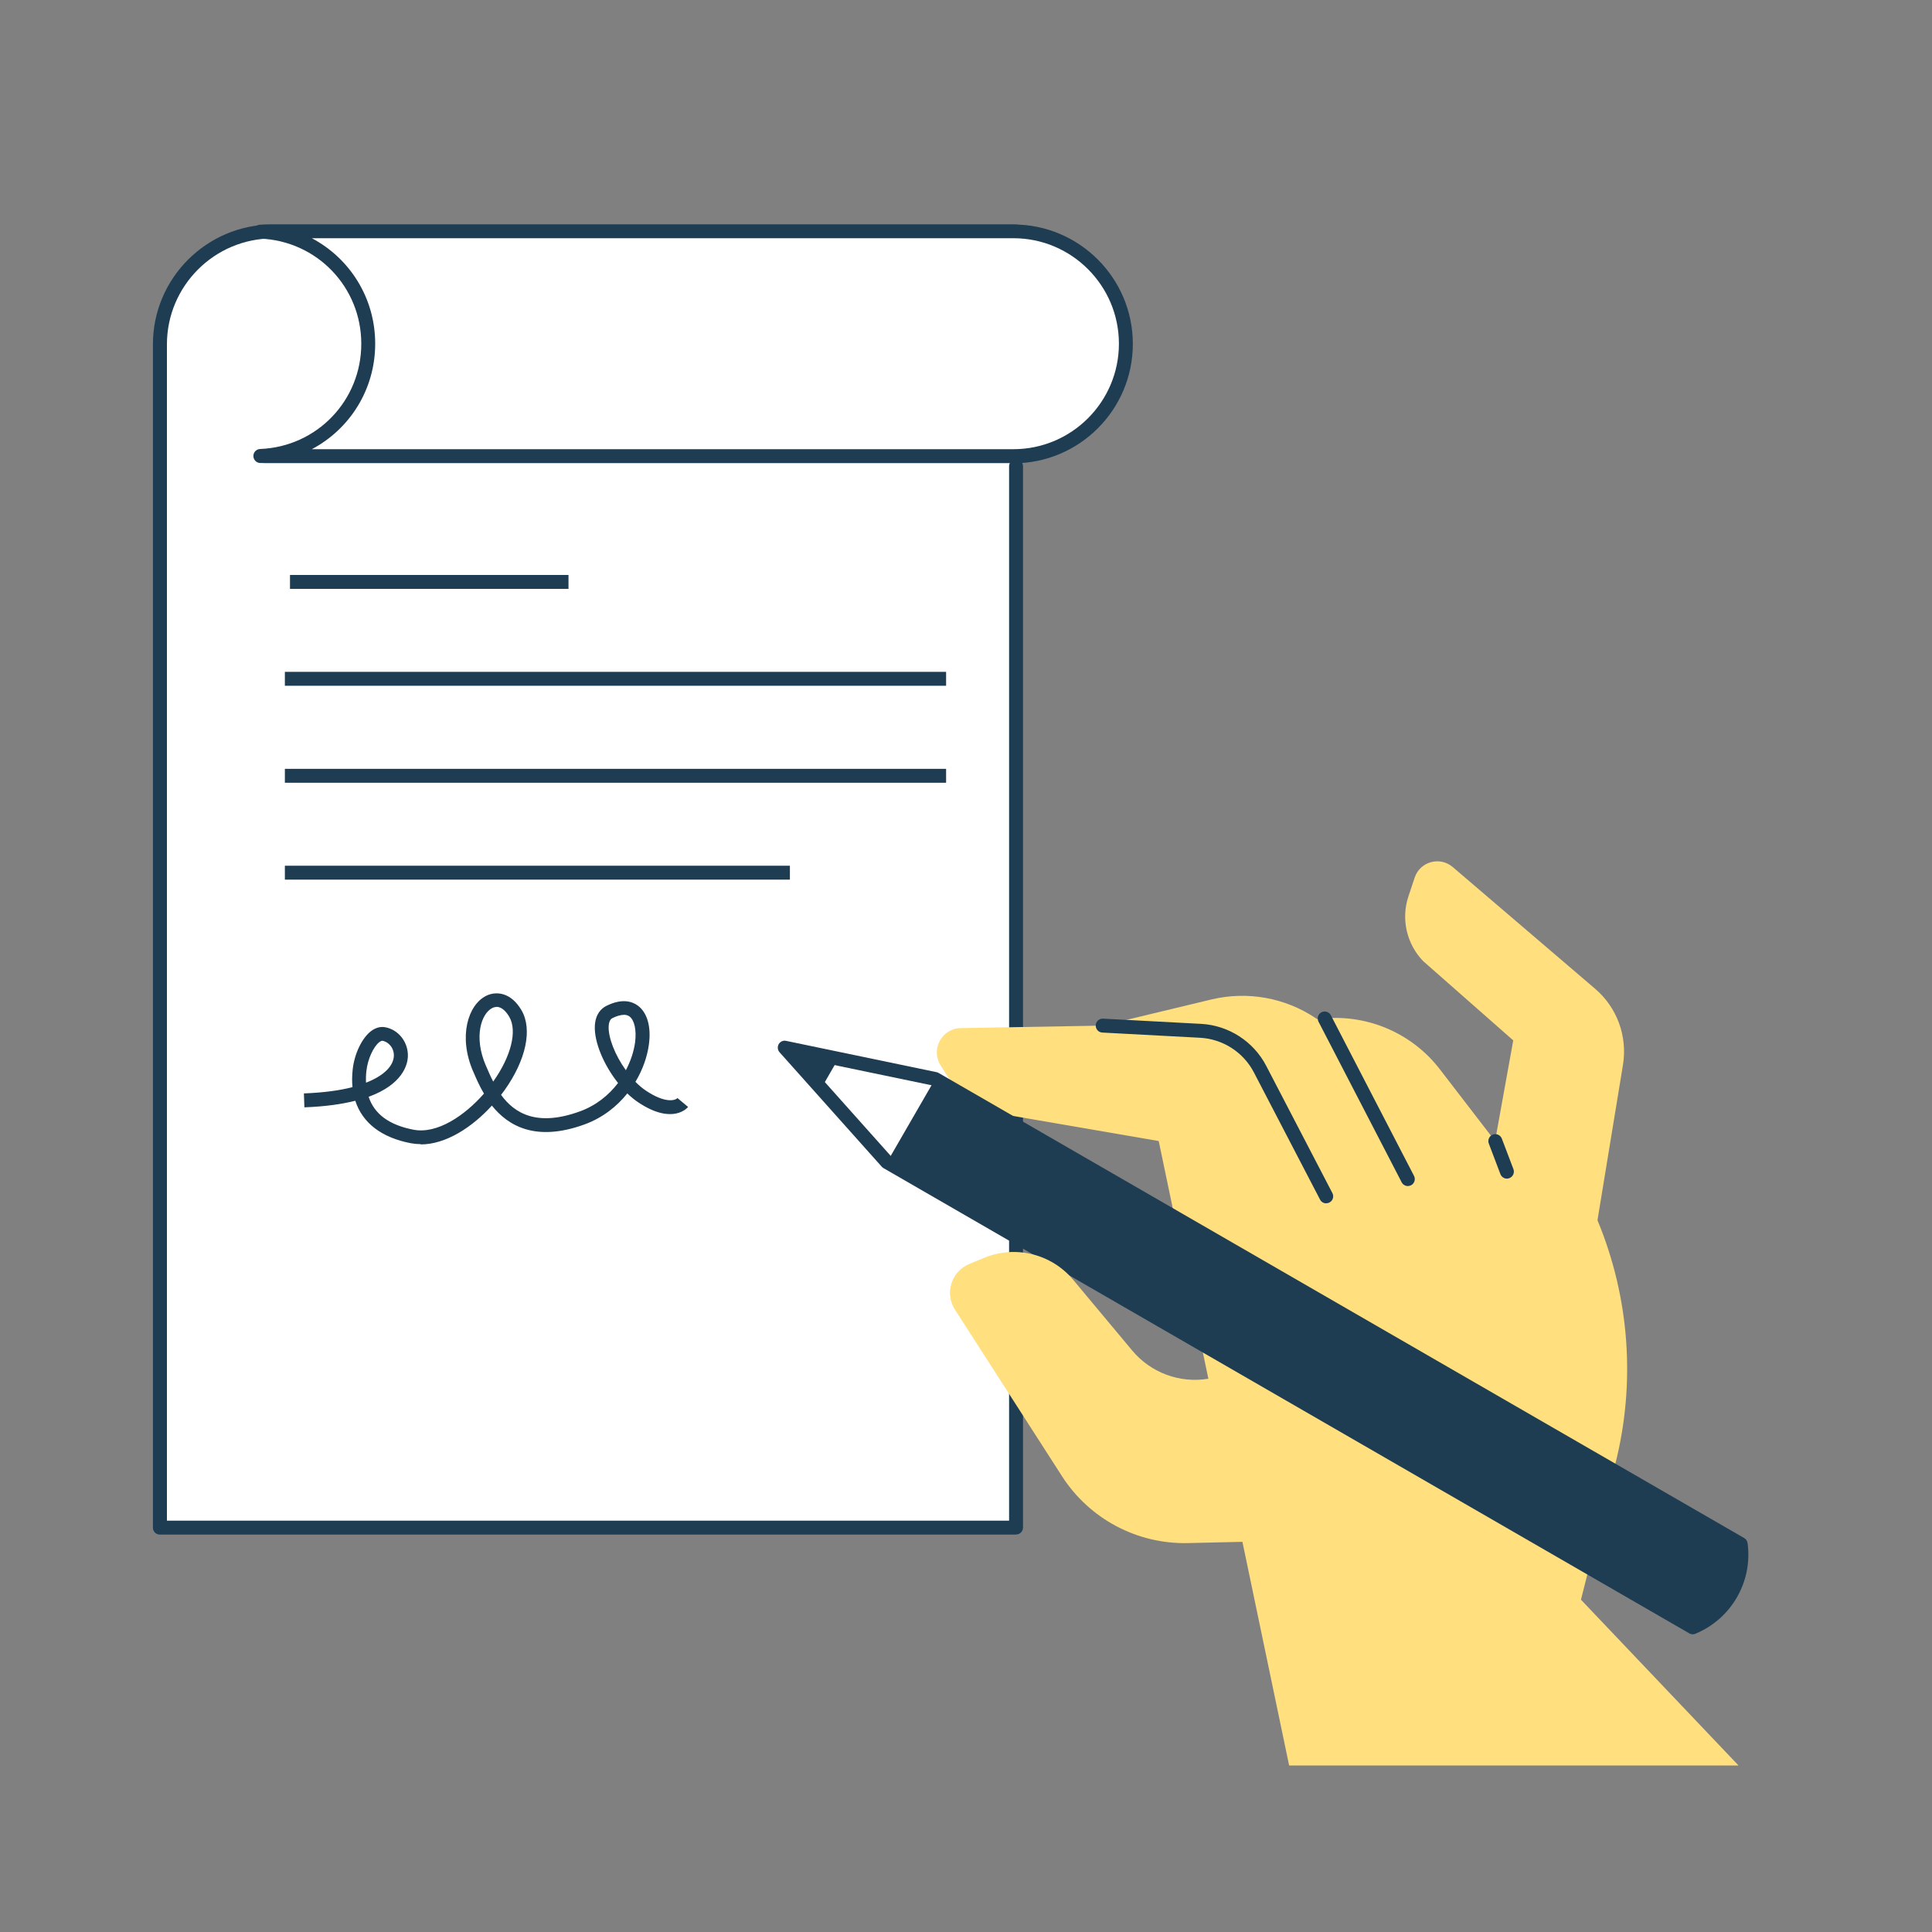 <?xml version="1.0" encoding="UTF-8"?>
<svg id="Layer_1" data-name="Layer 1" xmlns="http://www.w3.org/2000/svg" viewBox="0 0 200 200">
  <rect x="0" y="0" width="200" height="200" fill="#808080" stroke="none"/>
  <defs>
    <style>
      .cls-1 {
        fill: #1e3c52;
      }

      .cls-1, .cls-2, .cls-3 {
        stroke-width: 0px;
      }

      .cls-2 {
        fill: #FFDF7E;
      }

      .cls-3 {
        fill: #fff;
      }
    </style>
  </defs>
  <g>
    <g>
      <path class="cls-3" d="M105.17,48.26v109.87H16.55V35.65c0-6.46,5.24-11.69,11.69-11.69h76.92v24.31Z"/>
      <path class="cls-1" d="M105.17,158.86H16.55c-.4,0-.72-.32-.72-.72V35.65c0-6.85,5.57-12.41,12.41-12.41h76.92c.4,0,.72.32.72.72s-.32.72-.72.72H28.25c-6.05,0-10.97,4.92-10.97,10.97v121.77h87.18V48.26c0-.4.32-.72.72-.72s.72.32.72.72v109.87c0,.4-.32.72-.72.72Z"/>
    </g>
    <g>
      <path class="cls-3" d="M104.91,23.95H27.41c-.16,0-.31.02-.46.02,6.21.24,11.18,5.34,11.18,11.61h0c0,6.27-4.96,11.37-11.18,11.61.15,0,.3.02.46.02h77.5c6.43,0,11.64-5.21,11.64-11.64h0c0-6.43-5.21-11.64-11.64-11.64Z"/>
      <path class="cls-1" d="M104.91,47.94H27.41c-.11,0-.22,0-.33-.01h-.16c-.39-.02-.69-.34-.69-.73s.31-.7.69-.72c5.88-.23,10.48-5.01,10.48-10.89s-4.6-10.66-10.48-10.89c-.39-.02-.69-.33-.69-.72s.3-.7.69-.72h.16c.11-.02.22-.02.33-.02h77.5c6.81,0,12.36,5.54,12.36,12.36s-5.54,12.36-12.36,12.36ZM32.28,46.5h72.63c6.02,0,10.92-4.9,10.92-10.92s-4.9-10.92-10.92-10.92H32.28c3.92,2.07,6.56,6.18,6.56,10.92s-2.64,8.85-6.56,10.92Z"/>
    </g>
    <g>
      <rect class="cls-1" x="30.02" y="59.52" width="28.83" height="1.44"/>
      <rect class="cls-1" x="29.49" y="69.55" width="68.45" height="1.44"/>
      <rect class="cls-1" x="29.49" y="79.59" width="68.45" height="1.44"/>
      <rect class="cls-1" x="29.49" y="89.62" width="52.28" height="1.44"/>
    </g>
    <path class="cls-1" d="M43.56,118.44c-.34,0-.68-.03-1.01-.09-3.06-.58-5.03-2.11-5.77-4.4-1.38.35-3.11.6-5.27.68l-.05-1.44c2.06-.08,3.72-.31,5.03-.65-.06-.57-.05-1.18.02-1.82.17-1.62.95-3.25,1.9-3.98.57-.43,1.08-.46,1.41-.41,1.44.23,2.49,1.59,2.4,3.11-.05.78-.53,2.81-4.06,4.1.59,1.79,2.14,2.93,4.66,3.41,2.44.46,5.27-1.45,7.28-3.74-.48-.81-.82-1.6-1.07-2.19l-.04-.08c-1.58-3.64-.54-6.91,1.33-7.85,1-.5,2.56-.41,3.67,1.5,1.14,1.96.47,5.12-1.74,8.24-.12.17-.25.34-.38.51,1.39,1.91,3.71,3.33,8.16,1.71,1.68-.61,3-1.69,3.95-2.94-1.47-1.85-2.5-4.25-2.4-5.96.08-1.22.69-1.77,1.19-2.02,1.6-.8,2.64-.47,3.23-.05,1,.72,1.43,2.2,1.17,4.07-.17,1.23-.63,2.58-1.39,3.84.35.36.72.67,1.11.93,1.91,1.27,2.96,1.04,3.24.75l1.1.92c-.06.08-1.59,1.9-5.15-.47-.39-.26-.78-.58-1.14-.93-1.09,1.36-2.57,2.53-4.43,3.21-5.06,1.84-7.91.15-9.59-1.95-2.04,2.24-4.76,4.02-7.37,4.02ZM39.57,107.74c-.07,0-.18.05-.29.13-.63.48-1.22,1.79-1.35,2.99-.05.43-.06.84-.04,1.22,1.98-.77,2.83-1.81,2.88-2.74.05-.87-.58-1.51-1.19-1.6,0,0-.01,0-.02,0ZM51.41,104.24c-.14,0-.29.03-.45.11-1.12.56-1.97,2.96-.65,6l.04.08c.2.47.43,1.01.71,1.54,0,0,0,0,0-.01,1.85-2.61,2.5-5.23,1.67-6.68-.25-.43-.71-1.05-1.32-1.05ZM64.57,105.06c-.39,0-.82.16-1.16.33-.09.04-.36.18-.4.82-.07,1.16.65,3.02,1.78,4.58.5-.95.82-1.94.95-2.86.17-1.27-.06-2.33-.58-2.71-.17-.12-.37-.17-.59-.17Z"/>
  </g>
  <g>
    <path class="cls-2" d="M97.37,110.28l.58.93c1.39,2.23,3.67,3.76,6.26,4.2l15.74,2.71,13.5,64.64h46.52l-16.31-17.16,3.56-14.07c2.12-8.38,1.47-17.23-1.85-25.21h0l2.64-16.09c.48-2.95-.61-5.93-2.88-7.87l-14.75-12.61c-1.33-1.13-3.38-.56-3.93,1.09l-.65,1.95c-.78,2.34-.19,4.92,1.52,6.7l9.33,8.21-1.88,10.42-5.71-7.42c-2.83-3.68-7.33-5.66-11.95-5.28l-.78.07-.16-.11c-3.16-2.11-7.06-2.8-10.75-1.92l-11.28,2.71-14.69.26c-1.95.03-3.12,2.19-2.09,3.84Z"/>
    <path class="cls-1" d="M137.29,124.57c-.26,0-.51-.14-.64-.39l-6.85-13.17c-1.08-2.08-3.21-3.45-5.55-3.58l-10.14-.54c-.4-.02-.7-.36-.68-.76.02-.4.36-.7.76-.68l10.14.54c2.85.15,5.44,1.82,6.75,4.35l6.85,13.17c.18.35.05.79-.31.97-.11.06-.22.08-.33.08Z"/>
    <path class="cls-1" d="M145.74,122.78c-.26,0-.51-.14-.64-.39l-8.61-16.63c-.18-.35-.04-.79.31-.97.35-.18.79-.04.97.31l8.61,16.63c.18.35.04.79-.31.97-.11.05-.22.08-.33.08Z"/>
    <path class="cls-1" d="M155.99,122.01c-.29,0-.56-.18-.67-.47l-1.2-3.16c-.14-.37.05-.79.42-.93.37-.14.79.05.93.42l1.2,3.16c.14.37-.05.79-.42.93-.08.03-.17.05-.25.05Z"/>
    <path class="cls-3" d="M180.21,159.84l-83.4-48.15-15.57-3.24,10.59,11.86,83.4,48.15h0c3.43-1.41,5.47-4.95,4.98-8.62h0Z"/>
    <polygon class="cls-1" points="81.24 108.45 85.01 112.67 86.78 109.6 81.24 108.45"/>
    <path class="cls-1" d="M180.21,159.84l-83.4-48.15-4.98,8.62,83.4,48.15h0c3.43-1.41,5.47-4.95,4.98-8.62h0Z"/>
    <path class="cls-1" d="M175.23,169.18c-.12,0-.25-.03-.36-.1l-83.4-48.15c-.07-.04-.13-.09-.18-.14l-10.59-11.86c-.21-.23-.24-.57-.09-.84.16-.27.47-.41.77-.34l15.57,3.24c.08.02.15.04.21.08l83.4,48.15c.19.11.32.31.35.53.54,3.99-1.69,7.85-5.42,9.38-.09.04-.18.05-.27.05ZM92.29,119.74l82.99,47.91c2.83-1.32,4.53-4.27,4.26-7.37l-82.99-47.91-13.32-2.77,9.06,10.15Z"/>
    <path class="cls-2" d="M138.62,159.38l-15.65.36c-5.25.12-10.19-2.5-13.03-6.92l-11.08-17.24c-1.09-1.69-.38-3.95,1.47-4.73l1.52-.63c3.24-1.35,6.99-.43,9.24,2.26l6.12,7.33c1.91,2.29,4.9,3.4,7.85,2.92l1.14-.19,12.43,16.83Z"/>
  </g>
</svg>